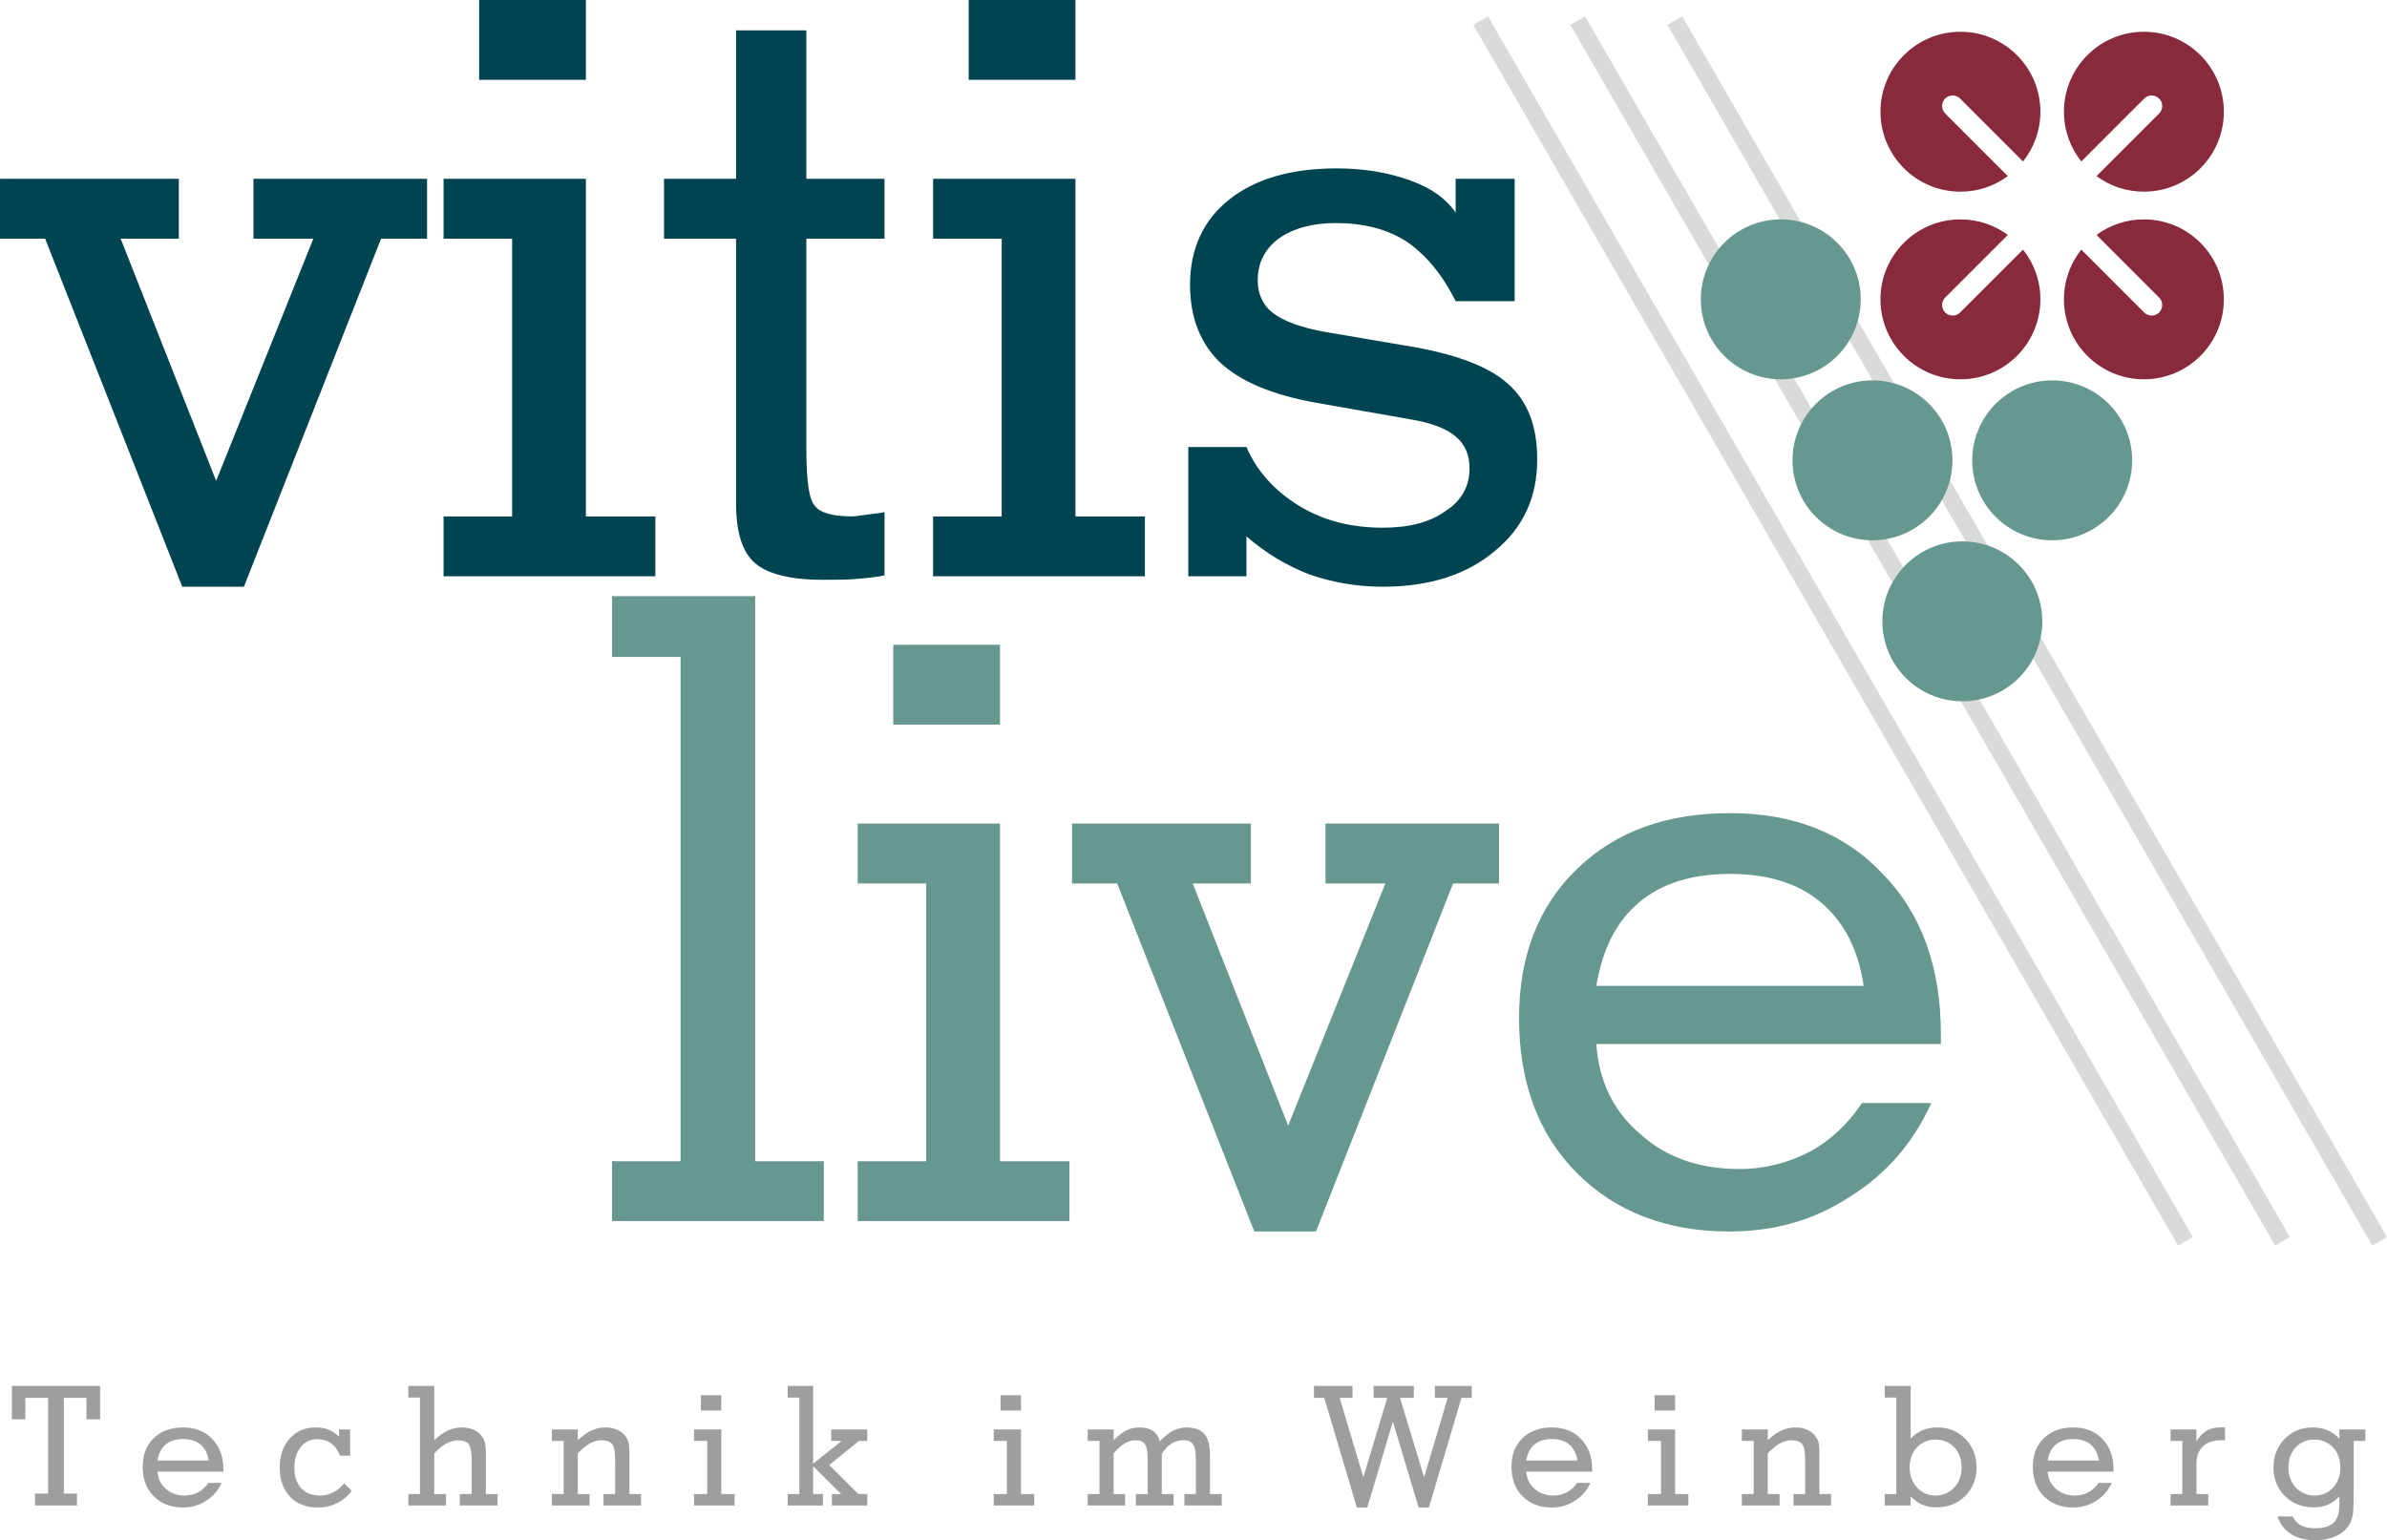 <?xml version="1.0" encoding="UTF-8"?> <svg xmlns="http://www.w3.org/2000/svg" xmlns:xlink="http://www.w3.org/1999/xlink" xmlns:xodm="http://www.corel.com/coreldraw/odm/2003" xml:space="preserve" width="83.761mm" height="54.05mm" version="1.1" style="shape-rendering:geometricPrecision; text-rendering:geometricPrecision; image-rendering:optimizeQuality; fill-rule:evenodd; clip-rule:evenodd" viewBox="0 0 8633.77 5571.32"> <defs> <style type="text/css"> .fil4 {fill:#679890} .fil5 {fill:#882A3C} .fil1 {fill:#004452;fill-rule:nonzero} .fil0 {fill:#679890;fill-rule:nonzero} .fil2 {fill:#9D9E9E;fill-rule:nonzero} .fil3 {fill:#D9DADA;fill-rule:nonzero} </style> </defs> <g id="Ebene_x0020_1">  <path class="fil0" d="M2461.64 2376.26l-248.02 0 0 -219.77 518.02 0 0 2043.84 248.03 0 0 216.62 -766.05 0 0 -216.62 248.02 0 0 -1824.08zm769.2 244.88l0 -288.83 386.16 0 0 288.83 -386.16 0zm386.16 1579.2l251.16 0 0 216.62 -766.04 0 0 -216.62 248.02 0 0 -1004.65 -248.02 0 0 -216.64 514.89 0 0 1221.29zm919.88 254.3l-496.05 -1258.95 -163.25 0 0 -216.64 646.75 0 0 216.64 -210.36 0 345.36 875.93 351.62 -875.93 -216.62 0 0 -216.64 627.91 0 0 216.64 -166.4 0 -496.05 1258.95 -222.9 0zm1236.98 -888.49l966.97 0c-18.82,-131.87 -72.19,-232.33 -153.83,-301.4 -81.63,-69.06 -191.51,-103.6 -329.65,-103.6 -138.14,0 -248.02,34.54 -329.65,103.6 -81.64,69.07 -131.87,169.54 -153.84,301.4zm1211.86 423.83c-65.94,144.42 -163.26,257.44 -295.11,339.08 -128.72,84.76 -273.14,125.58 -436.4,125.58 -226.05,0 -411.27,-72.2 -549.42,-210.35 -141.28,-141.28 -210.35,-329.66 -210.35,-561.98 0,-222.9 69.07,-401.86 207.21,-536.86 141.28,-138.14 326.5,-204.07 555.69,-204.07 229.19,0 414.42,72.22 552.55,219.77 141.28,144.42 210.35,339.07 210.35,580.81l0 34.54 -1246.39 0c9.42,135 62.79,244.88 160.12,326.51 94.18,84.76 213.49,125.58 357.9,125.58 91.05,0 175.82,-21.98 254.31,-62.79 75.35,-40.81 138.14,-100.46 188.36,-175.82l251.17 0z"></path> <path class="fil1" d="M659.31 2122.33l-496.05 -1258.95 -163.25 0 0 -216.64 646.75 0 0 216.64 -210.36 0 345.36 875.93 351.62 -875.93 -216.62 0 0 -216.64 627.91 0 0 216.64 -166.4 0 -496.05 1258.95 -222.9 0zm1073.72 -1833.5l0 -288.83 386.16 0 0 288.83 -386.16 0zm386.16 1579.2l251.16 0 0 216.62 -766.04 0 0 -216.62 248.02 0 0 -1004.65 -248.02 0 0 -216.64 514.89 0 0 1221.29zm797.44 -291.98l0 47.1c0,116.17 9.42,185.24 31.4,207.21 18.83,25.11 65.93,37.67 135,37.67 12.55,0 47.1,-6.29 100.47,-12.56l15.7 -3.13 0 229.18c-31.4,6.29 -62.79,9.42 -100.47,12.56 -34.53,3.13 -75.35,3.13 -125.58,3.13 -116.17,0 -197.79,-21.98 -241.74,-59.65 -47.1,-40.81 -69.07,-113.02 -69.07,-216.62l0 -957.56 -260.59 0 0 -216.64 260.59 0 0 -536.86 254.3 0 0 536.86 282.56 0 0 216.64 -282.56 0 0 712.67zm587.1 -1287.21l0 -288.83 386.16 0 0 288.83 -386.16 0zm386.16 1579.2l251.16 0 0 216.62 -766.04 0 0 -216.62 248.02 0 0 -1004.65 -248.02 0 0 -216.64 514.89 0 0 1221.29zm618.49 216.62l-210.35 0 0 -467.79 210.35 0c37.67,87.9 103.6,160.12 191.51,213.49 87.91,53.37 188.38,78.48 301.4,78.48 94.18,0 169.53,-18.83 226.05,-59.65 59.65,-37.67 87.9,-91.05 87.9,-153.84 0,-50.23 -15.7,-87.9 -50.23,-116.16 -31.4,-28.25 -87.91,-50.24 -166.4,-62.79l-339.07 -59.65c-156.98,-28.25 -270.01,-75.35 -345.36,-144.42 -72.2,-69.07 -109.88,-163.25 -109.88,-282.55 0,-128.72 47.1,-232.33 141.28,-307.68 94.19,-75.35 226.05,-113.02 389.31,-113.02 100.46,0 188.37,15.7 266.85,43.95 78.49,28.26 131.87,69.07 163.26,116.17l0 -122.44 213.48 0 0 442.68 -213.48 0c-50.24,-100.47 -109.89,-169.54 -178.96,-216.64 -69.07,-43.95 -153.83,-65.93 -254.3,-65.93 -84.77,0 -153.84,18.83 -207.21,56.52 -50.23,37.67 -75.35,87.9 -75.35,150.7 0,50.23 18.84,91.05 56.52,119.3 37.67,28.25 97.32,50.23 178.95,65.93l295.12 50.23c178.96,28.26 304.54,75.35 373.61,138.14 72.2,62.79 106.75,153.84 106.75,273.14 0,138.14 -50.24,248.02 -153.84,332.79 -100.47,84.77 -235.47,128.72 -405,128.72 -94.19,0 -182.09,-15.7 -263.73,-43.95 -81.63,-31.4 -156.97,-75.35 -229.18,-138.14l0 144.42z"></path> <polygon class="fil2" points="230.99,5402.51 278.45,5402.51 278.45,5445.76 126.46,5445.76 126.46,5402.51 173.92,5402.51 173.92,5056.47 91.62,5056.47 91.62,5133.96 42.96,5133.96 42.96,5013.22 361.96,5013.22 361.96,5133.96 312.7,5133.96 312.7,5056.47 230.99,5056.47 "></polygon> <path class="fil2" d="M569.59 5282.95l185.03 0c-3.6,-25.22 -13.81,-44.45 -29.44,-57.67 -15.62,-13.21 -36.64,-19.82 -63.07,-19.82 -26.44,0 -47.46,6.61 -63.08,19.82 -15.62,13.22 -25.23,32.45 -29.44,57.67zm231.89 81.11c-12.62,27.63 -31.23,49.26 -56.47,64.88 -24.64,16.22 -52.27,24.03 -83.5,24.03 -43.26,0 -78.7,-13.81 -105.14,-40.25 -27.04,-27.03 -40.25,-63.07 -40.25,-107.53 0,-42.65 13.21,-76.89 39.65,-102.73 27.04,-26.44 62.47,-39.06 106.33,-39.06 43.85,0 79.3,13.82 105.74,42.06 27.03,27.63 40.24,64.89 40.24,111.14l0 6.61 -238.5 0c1.8,25.84 12.02,46.86 30.64,62.48 18.02,16.21 40.85,24.03 68.48,24.03 17.42,0 33.64,-4.21 48.66,-12.02 14.42,-7.8 26.43,-19.22 36.05,-33.63l48.05 0z"></path> <path class="fil2" d="M1244.9 5365.85l27.63 27.04c-15.02,19.22 -33.05,34.24 -54.07,44.46 -21.03,10.81 -44.46,15.62 -70.29,15.62 -41.45,0 -74.49,-13.21 -99.12,-39.05 -24.64,-26.43 -37.25,-61.28 -37.25,-104.53 0,-43.86 12.02,-79.3 36.05,-105.74 24.03,-27.04 55.27,-40.25 94.31,-40.25 18.03,0 33.64,2.4 47.47,8.41 13.21,5.41 25.83,13.82 36.64,25.23l0 -26.43 40.25 0 0 94.91 -36.64 0c-7.81,-19.82 -18.63,-34.84 -32.45,-44.46 -13.81,-10.2 -30.63,-15.02 -49.86,-15.02 -25.23,0 -45.05,9.62 -60.07,28.24 -15.02,18.62 -22.83,43.85 -22.83,75.09 0,31.24 8.41,55.87 24.64,73.9 16.21,17.42 38.45,26.43 67.89,26.43 16.81,0 32.44,-3.61 46.86,-10.81 15.02,-7.21 28.23,-18.63 40.85,-33.05z"></path> <path class="fil2" d="M1757.52 5404.31l42.04 0 0 41.45 -136.37 0 0 -41.45 42.65 0 0 -123.76c0,-28.83 -3.6,-48.05 -10.81,-57.06 -7.8,-9.02 -20.42,-13.22 -37.85,-13.22 -14.41,0 -28.83,3.61 -42.65,11.42 -14.41,7.8 -28.83,19.22 -43.85,35.44l0 147.19 42.65 0 0 41.45 -136.37 0 0 -41.45 42.06 0 0 -349.05 -42.06 0 0 -42.04 93.72 0 0 196.44c16.21,-15.62 32.44,-27.63 48.66,-34.84 16.21,-7.81 33.64,-11.42 51.66,-11.42 15.62,0 29.44,3.01 42.06,8.41 12.01,5.41 22.22,13.21 30.04,24.04 5.4,6.61 9.01,14.41 10.81,22.82 2.4,8.41 3.61,21.03 3.61,37.85l0 5.41 0 142.38z"></path> <path class="fil2" d="M2276.63 5404.31l42.06 0 0 41.45 -135.77 0 0 -41.45 42.06 0 0 -123.76c0,-28.83 -3.61,-48.05 -10.81,-57.06 -7.81,-9.02 -20.43,-13.82 -37.85,-13.82 -14.42,0 -28.23,3.61 -42.65,11.41 -13.82,7.81 -28.84,19.83 -43.86,36.05l0 147.19 42.65 0 0 41.45 -136.37 0 0 -41.45 42.65 0 0 -192.25 -42.65 0 0 -41.45 93.72 0 0 39.05c16.22,-15.62 32.45,-27.63 48.66,-34.84 16.22,-7.81 33.64,-11.42 51.67,-11.42 15.62,0 30.04,3.01 42.65,8.41 12.01,5.41 22.22,13.82 30.04,24.04 4.8,6.61 8.41,13.81 10.81,21.63 1.8,7.8 3,19.22 3,34.24l0 10.21 0 142.38z"></path> <path class="fil2" d="M2535.03 5102.12l0 -55.27 73.88 0 0 55.27 -73.88 0zm73.88 302.19l48.06 0 0 41.45 -146.58 0 0 -41.45 47.46 0 0 -192.25 -47.46 0 0 -41.45 98.52 0 0 233.69z"></path> <polygon class="fil2" points="2891.24,5055.27 2849.19,5055.27 2849.19,5013.22 2941.1,5013.22 2941.1,5294.37 3044.44,5212.06 3006.59,5212.06 3006.59,5170.62 3136.95,5170.62 3136.95,5212.06 3106.91,5212.06 2999.37,5299.17 3104.51,5404.31 3136.95,5404.31 3136.95,5445.76 3008.99,5445.76 3008.99,5404.31 3042.63,5404.31 2941.1,5303.98 2941.1,5404.31 2976.55,5404.31 2976.55,5445.76 2849.19,5445.76 2849.19,5404.31 2891.24,5404.31 "></polygon> <path class="fil2" d="M3618.92 5102.12l0 -55.27 73.88 0 0 55.27 -73.88 0zm73.88 302.19l48.06 0 0 41.45 -146.58 0 0 -41.45 47.46 0 0 -192.25 -47.46 0 0 -41.45 98.52 0 0 233.69z"></path> <path class="fil2" d="M4027.99 5209.66c19.83,-19.22 36.05,-31.24 49.27,-37.24 13.81,-6.01 28.83,-9.02 45.05,-9.02 19.82,0 35.44,4.21 48.05,12.62 12.02,8.41 20.43,21.03 24.64,37.85 16.82,-18.02 32.44,-30.63 47.46,-38.45 15.02,-7.81 31.24,-12.02 48.06,-12.02 30.04,0 51.66,7.81 65.48,23.43 13.81,15.63 20.42,40.85 20.42,75.1l0 142.38 42.65 0 0 41.45 -135.16 0 0 -41.45 41.45 0 0 -123.76c0,-28.23 -3.61,-47.46 -10.21,-56.47 -6.61,-9.62 -18.62,-14.42 -34.84,-14.42 -15.62,0 -30.04,4.21 -43.86,12.62 -13.21,9.01 -24.62,21.03 -34.24,37.24l0 144.79 42.65 0 0 41.45 -136.37 0 0 -41.45 42.65 0 0 -123.76c0,-27.63 -3,-46.86 -9.61,-56.47 -6.61,-9.62 -17.42,-14.42 -33.05,-14.42 -13.81,0 -27.03,3.61 -40.25,11.41 -12.62,7.81 -26.43,19.83 -40.25,36.05l0 147.19 41.46 0 0 41.45 -135.17 0 0 -41.45 42.65 0 0 -192.25 -42.65 0 0 -41.45 93.72 0 0 39.05z"></path> <polygon class="fil2" points="4945.51,5452.96 4907.66,5452.96 4789.92,5056.47 4752.66,5056.47 4752.66,5013.22 4892.04,5013.22 4892.04,5056.47 4845.78,5056.47 4931.09,5343.63 5017.6,5056.47 4968.34,5056.47 4968.34,5013.22 5113.72,5013.22 5113.72,5056.47 5063.85,5056.47 5150.96,5343.63 5236.27,5056.47 5190.02,5056.47 5190.02,5013.22 5323.38,5013.22 5323.38,5056.47 5286.14,5056.47 5168.39,5452.96 5131.14,5452.96 5038.02,5142.37 "></polygon> <path class="fil2" d="M5520.49 5282.95l185.03 0c-3.6,-25.22 -13.81,-44.45 -29.44,-57.67 -15.62,-13.21 -36.64,-19.82 -63.07,-19.82 -26.44,0 -47.46,6.61 -63.08,19.82 -15.62,13.22 -25.23,32.45 -29.44,57.67zm231.89 81.11c-12.62,27.63 -31.23,49.26 -56.47,64.88 -24.64,16.22 -52.27,24.03 -83.5,24.03 -43.26,0 -78.7,-13.81 -105.14,-40.25 -27.04,-27.03 -40.25,-63.07 -40.25,-107.53 0,-42.65 13.21,-76.89 39.65,-102.73 27.04,-26.44 62.47,-39.06 106.33,-39.06 43.85,0 79.3,13.82 105.74,42.06 27.03,27.63 40.24,64.89 40.24,111.14l0 6.61 -238.5 0c1.8,25.84 12.02,46.86 30.64,62.48 18.02,16.21 40.85,24.03 68.48,24.03 17.42,0 33.64,-4.21 48.66,-12.02 14.42,-7.8 26.43,-19.22 36.05,-33.63l48.05 0z"></path> <path class="fil2" d="M5984.95 5102.12l0 -55.27 73.88 0 0 55.27 -73.88 0zm73.88 302.19l48.06 0 0 41.45 -146.58 0 0 -41.45 47.46 0 0 -192.25 -47.46 0 0 -41.45 98.52 0 0 233.69z"></path> <path class="fil2" d="M6580.85 5404.31l42.06 0 0 41.45 -135.77 0 0 -41.45 42.06 0 0 -123.76c0,-28.83 -3.61,-48.05 -10.81,-57.06 -7.81,-9.02 -20.43,-13.82 -37.85,-13.82 -14.42,0 -28.23,3.61 -42.65,11.41 -13.82,7.81 -28.84,19.83 -43.86,36.05l0 147.19 42.65 0 0 41.45 -136.37 0 0 -41.45 42.65 0 0 -192.25 -42.65 0 0 -41.45 93.72 0 0 39.05c16.22,-15.62 32.45,-27.63 48.66,-34.84 16.22,-7.81 33.64,-11.42 51.67,-11.42 15.62,0 30.04,3.01 42.65,8.41 12.01,5.41 22.22,13.82 30.04,24.04 4.8,6.61 8.41,13.81 10.81,21.63 1.8,7.8 3,19.22 3,34.24l0 10.21 0 142.38z"></path> <path class="fil2" d="M6907.13 5308.18c0,28.84 9.01,53.47 27.03,72.69 18.03,19.23 40.25,28.84 66.69,28.84 27.03,0 49.26,-9.61 67.28,-28.84 18.03,-19.22 27.04,-43.25 27.04,-72.69 0,-29.44 -9.01,-54.06 -26.43,-72.69 -18.03,-18.63 -40.25,-28.23 -67.89,-28.23 -27.04,0 -49.27,9.61 -67.29,28.23 -17.42,18.63 -26.43,43.25 -26.43,72.69zm-90.12 -252.92l0 -42.04 93.72 0 0 190.43c13.82,-13.81 28.24,-24.03 43.86,-30.63 15.62,-6.61 33.64,-9.62 53.47,-9.62 40.25,0 73.9,13.82 100.92,41.46 27.04,28.23 40.25,62.47 40.25,103.32 0,41.46 -13.81,75.7 -40.85,102.74 -27.63,27.63 -61.88,41.45 -103.93,41.45 -19.82,0 -36.64,-3 -51.66,-9.61 -14.42,-6.01 -28.84,-16.22 -42.06,-30.05l0 33.05 -93.72 0 0 -41.45 42.06 0 0 -349.05 -42.06 0z"></path> <path class="fil2" d="M7406.32 5282.95l185.03 0c-3.6,-25.22 -13.81,-44.45 -29.44,-57.67 -15.62,-13.21 -36.64,-19.82 -63.07,-19.82 -26.44,0 -47.46,6.61 -63.08,19.82 -15.62,13.22 -25.23,32.45 -29.44,57.67zm231.89 81.11c-12.62,27.63 -31.23,49.26 -56.47,64.88 -24.64,16.22 -52.27,24.03 -83.5,24.03 -43.26,0 -78.7,-13.81 -105.14,-40.25 -27.04,-27.03 -40.25,-63.07 -40.25,-107.53 0,-42.65 13.21,-76.89 39.65,-102.73 27.04,-26.44 62.47,-39.06 106.33,-39.06 43.85,0 79.3,13.82 105.74,42.06 27.03,27.63 40.24,64.89 40.24,111.14l0 6.61 -238.5 0c1.8,25.84 12.02,46.86 30.64,62.48 18.02,16.21 40.85,24.03 68.48,24.03 17.42,0 33.64,-4.21 48.66,-12.02 14.42,-7.8 26.43,-19.22 36.05,-33.63l48.05 0z"></path> <path class="fil2" d="M7944.65 5213.87c10.21,-17.42 22.83,-30.63 37.25,-39.05 14.42,-7.81 32.44,-12.02 54.06,-12.02 1.21,0 3.01,0 6.01,0 2.4,0.6 4.8,0.6 6.01,0.6l0 46.26 -14.42 0c-27.63,0 -49.86,7.21 -65.48,22.22 -15.62,14.42 -23.43,35.45 -23.43,61.89l0 110.54 42.65 0 0 41.45 -136.37 0 0 -41.45 42.65 0 0 -192.25 -42.65 0 0 -41.45 93.72 0 0 43.25z"></path> <path class="fil2" d="M8513.24 5403.11l0 10.21c0,29.44 -1.21,51.06 -3.01,64.28 -2.4,13.21 -6.01,24.64 -10.81,33.64 -10.81,19.22 -26.43,34.24 -48.66,44.46 -21.63,10.2 -47.46,15.62 -76.89,15.62 -34.24,0 -63.08,-7.21 -87.11,-22.22 -23.43,-15.02 -39.65,-36.05 -48.66,-63.68l54.67 0c6.01,13.81 15.62,24.62 29.44,31.84 13.21,7.21 30.63,10.81 51.06,10.81 31.23,0 54.06,-6.61 67.89,-20.43 13.81,-13.21 20.42,-36.05 20.42,-67.89l0 -27.04c-13.21,13.82 -27.03,24.04 -42.04,30.05 -14.42,6.61 -31.84,9.61 -51.67,9.61 -41.45,0 -76.3,-13.81 -103.93,-41.45 -27.03,-27.04 -40.85,-61.28 -40.85,-102.74 0,-40.85 13.82,-75.09 40.25,-103.32 27.04,-27.63 60.68,-41.46 100.93,-41.46 19.82,0 37.84,3.01 53.47,9.62 15.62,6.61 30.63,16.82 43.85,30.63l0 -33.04 93.72 0 0 41.45 -42.04 0 0 191.04zm-236.1 -94.92c0,29.44 9.01,53.47 27.03,72.69 18.03,19.23 40.25,28.84 67.29,28.84 27.04,0 49.26,-9.61 67.29,-28.84 17.42,-19.22 26.43,-43.25 26.43,-72.69 0,-29.44 -9.01,-53.47 -26.43,-72.69 -18.03,-18.63 -40.25,-28.23 -67.29,-28.23 -27.63,0 -50.47,9.61 -67.89,28.23 -17.42,18.63 -26.43,43.25 -26.43,72.69z"></path> <polygon class="fil3" points="5382.07,59.1 7931.41,4474.71 7877.95,4505.43 5328.61,89.82 "></polygon> <polygon class="fil3" points="5733.25,59.1 8282.59,4474.72 8229.13,4505.44 5679.79,89.82 "></polygon> <polygon class="fil3" points="6084.45,59.1 8633.77,4474.71 8580.31,4505.43 6030.99,89.82 "></polygon> <path class="fil4" d="M6441.08 793.57c-159.74,0 -289.22,129.49 -289.22,289.22 0,159.73 129.48,289.22 289.22,289.22 159.73,0 289.21,-129.49 289.21,-289.22 0,-159.73 -129.48,-289.22 -289.21,-289.22z"></path> <path class="fil4" d="M7097.79 1958.28c-159.74,0 -289.22,129.49 -289.22,289.23 0,159.73 129.48,289.22 289.22,289.22 159.72,0 289.21,-129.49 289.21,-289.22 0,-159.74 -129.49,-289.23 -289.21,-289.23z"></path> <path class="fil4" d="M6772.72 1375.92c-159.71,0 -289.21,129.5 -289.21,289.23 0,159.73 129.5,289.22 289.21,289.22 159.73,0 289.23,-129.49 289.23,-289.22 0,-159.73 -129.5,-289.23 -289.23,-289.23z"></path> <path class="fil4" d="M7422.83 1375.92c-159.73,0 -289.24,129.5 -289.24,289.23 0,159.73 129.52,289.22 289.24,289.22 159.72,0 289.22,-129.49 289.22,-289.22 0,-159.73 -129.5,-289.23 -289.22,-289.23z"></path> <path class="fil5" d="M7090.87 793.56c-159.74,0 -289.23,129.49 -289.23,289.22 0,159.74 129.49,289.23 289.23,289.23 159.73,0 289.23,-129.49 289.23,-289.23 0,-68.04 -23.5,-130.56 -62.81,-179.94l-227.53 227.52c-14.85,14.85 -39.1,14.87 -53.96,0.02l-0.04 -0.04c-14.86,-14.85 -14.82,-39.11 0.02,-53.96l226.54 -226.55c-47.96,-35.37 -107.28,-56.27 -171.45,-56.27z"></path> <path class="fil5" d="M7754.48 114.87c-159.72,0 -289.2,129.49 -289.2,289.23 0,68.04 23.5,130.57 62.82,179.95l227.52 -227.53c14.85,-14.85 39.11,-14.85 53.95,0l0.05 0.05c14.84,14.85 14.84,39.11 0,53.96l-226.55 226.52c47.96,35.37 107.24,56.28 171.41,56.28 159.74,0 289.23,-129.49 289.23,-289.23 0,-159.74 -129.49,-289.23 -289.23,-289.23z"></path> <path class="fil5" d="M7090.87 114.87c-159.74,0 -289.23,129.49 -289.23,289.23 0,159.74 129.49,289.23 289.23,289.23 64.16,0 123.45,-20.91 171.44,-56.28l-226.53 -226.52c-14.84,-14.85 -14.88,-39.13 -0.02,-53.98l0.04 -0.03c14.86,-14.85 39.11,-14.85 53.96,0l227.53 227.53c39.31,-49.38 62.81,-111.91 62.81,-179.95 0,-159.74 -129.5,-289.23 -289.23,-289.23z"></path> <path class="fil5" d="M7754.48 793.56c-64.16,0 -123.45,20.88 -171.44,56.27l226.56 226.55c14.85,14.85 14.85,39.11 0,53.96l-0.03 0.02c-14.84,14.85 -39.1,14.85 -53.95,0l-227.52 -227.52c-39.32,49.38 -62.82,111.9 -62.82,179.94 0,159.74 129.48,289.23 289.2,289.23 159.74,0 289.23,-129.49 289.23,-289.23 0,-159.73 -129.49,-289.22 -289.23,-289.22z"></path> </g> </svg> 